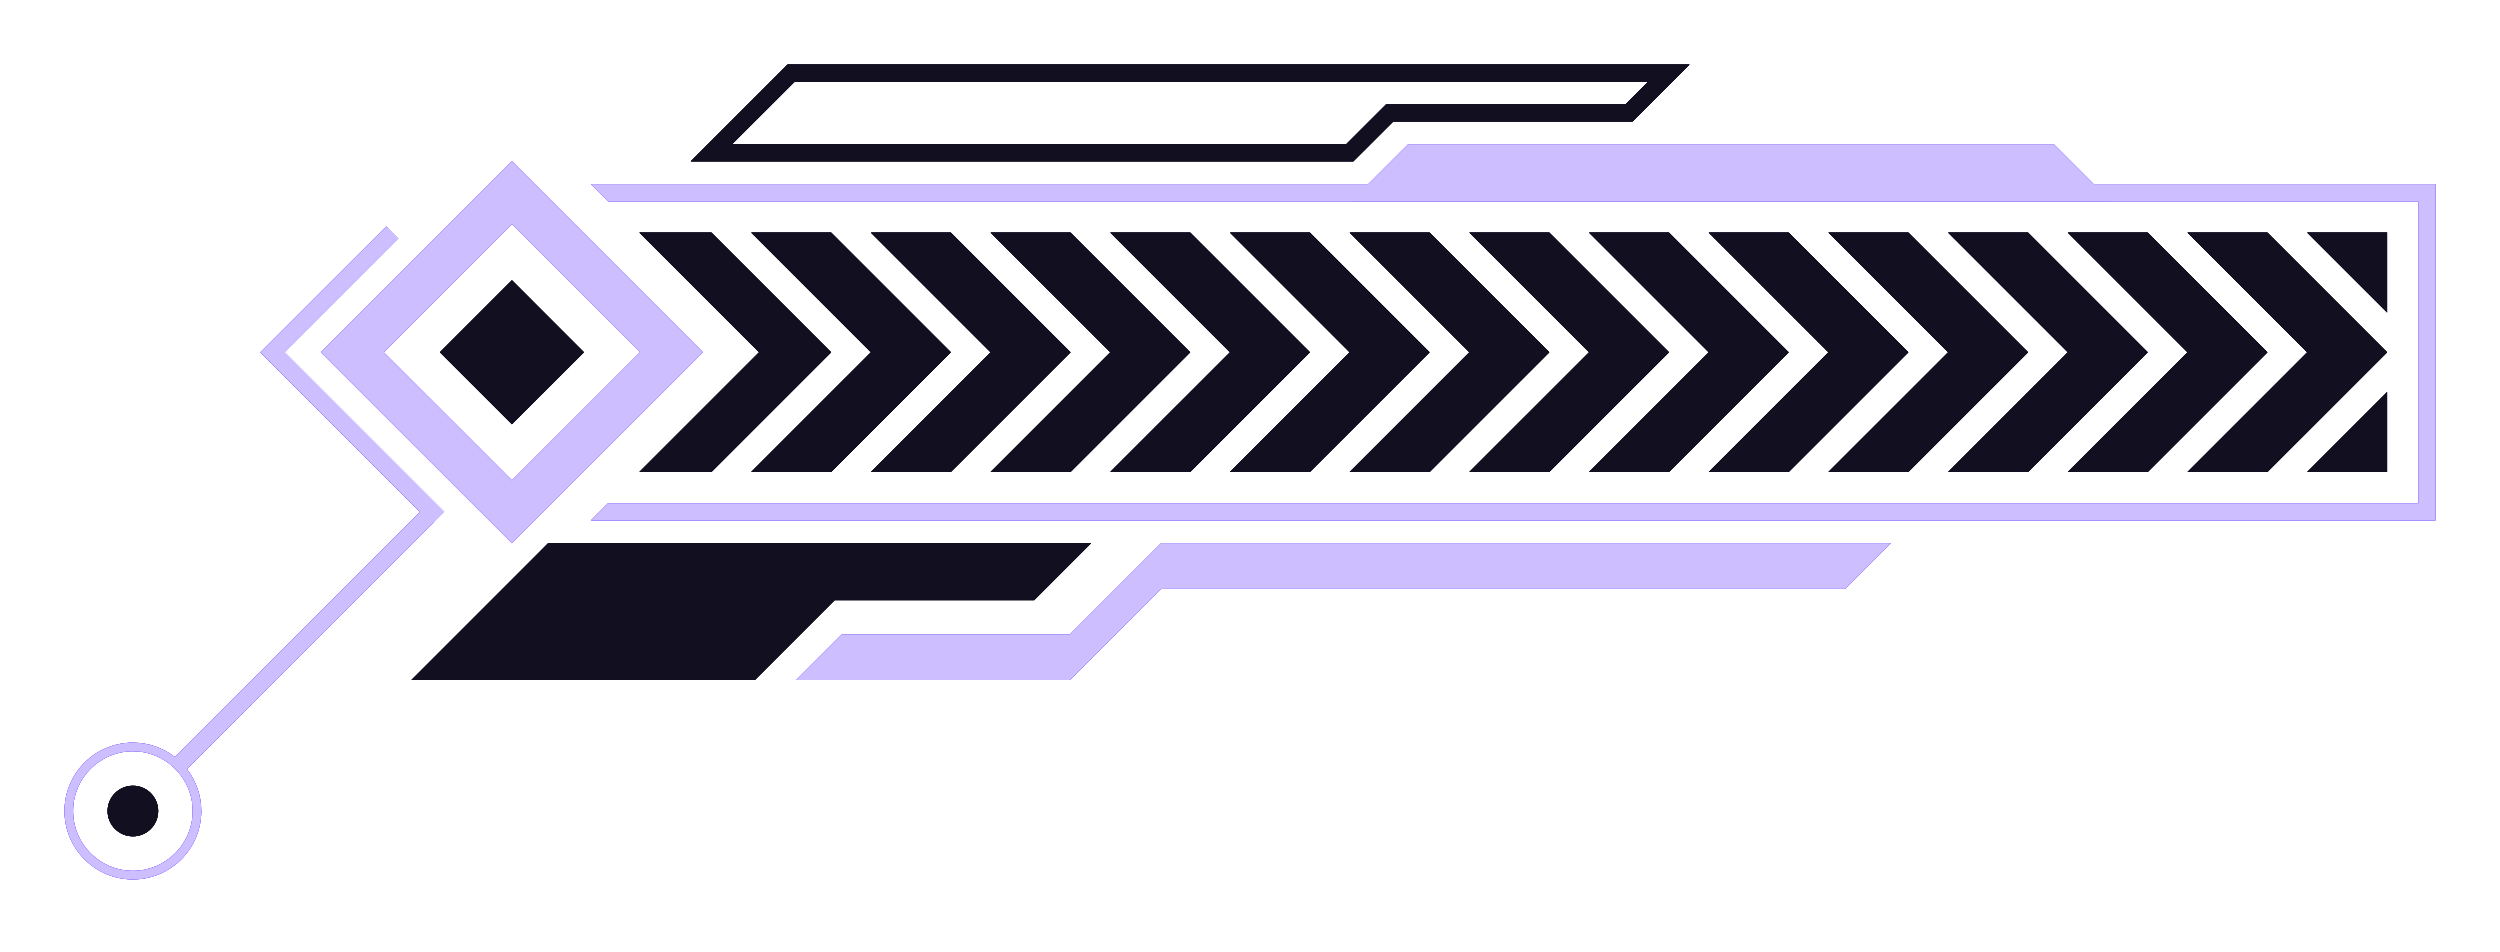 <?xml version="1.0" encoding="UTF-8"?> <svg xmlns="http://www.w3.org/2000/svg" width="310" height="118" viewBox="0 0 310 118" fill="none"><g filter="url(#filter0_f_600_3850)"><path d="M103.053 43.684L88.212 58.523H79.293L90.644 47.173L94.134 43.684L90.644 40.195L79.293 28.845H88.212L103.053 43.684Z" fill="#120F20"></path><path d="M93.16 28.844L108.002 43.684L93.16 58.523H103.055L117.896 43.684L103.055 28.844H93.16Z" fill="#120F20"></path><path d="M108.002 28.844L122.843 43.684L108.002 58.523H117.896L132.738 43.684L117.896 28.844H108.002Z" fill="#120F20"></path><path d="M122.843 28.844L137.685 43.684L122.843 58.523H132.738L147.579 43.684L132.738 28.844H122.843Z" fill="#120F20"></path><path d="M137.685 28.844L152.527 43.684L137.685 58.523H147.579L162.421 43.684L147.579 28.844H137.685Z" fill="#120F20"></path><path d="M152.527 28.844L167.368 43.684L152.527 58.523H162.421L177.263 43.684L162.421 28.844H152.527Z" fill="#120F20"></path><path d="M167.368 28.844L182.21 43.684L167.368 58.523H177.262L192.104 43.684L177.262 28.844H167.368Z" fill="#120F20"></path><path d="M182.21 28.844L197.051 43.684L182.21 58.523H192.104L206.946 43.684L192.104 28.844H182.21Z" fill="#120F20"></path><path d="M197.051 28.844L211.893 43.684L197.051 58.523H206.946L221.787 43.684L206.946 28.844H197.051Z" fill="#120F20"></path><path d="M211.893 28.844L226.734 43.684L211.893 58.523H221.787L236.629 43.684L221.787 28.844H211.893Z" fill="#120F20"></path><path d="M226.734 28.844L241.576 43.684L226.734 58.523H236.629L251.47 43.684L236.629 28.844H226.734Z" fill="#120F20"></path><path d="M241.576 28.844L256.418 43.684L241.576 58.523H251.47L266.312 43.684L251.47 28.844H241.576Z" fill="#120F20"></path><path d="M256.418 28.844L271.259 43.684L256.418 58.523H266.312L281.154 43.684L266.312 28.844H256.418Z" fill="#120F20"></path><path d="M271.259 28.844L286.101 43.684L271.259 58.523H281.154L295.995 43.684L281.154 28.844H271.259Z" fill="#120F20"></path><path d="M295.995 28.844H286.101L295.995 38.737V28.844Z" fill="#120F20"></path><path d="M295.995 48.63L286.101 58.523H295.995V48.63Z" fill="#120F20"></path><path d="M302 22.839V64.528H73.287L75.402 62.414H299.885V24.954H75.402L73.287 22.839H302Z" fill="#7F5CFF"></path><path d="M63.48 20.012L39.804 43.684L63.48 67.355L68.422 62.414L87.155 43.684L63.48 20.012ZM63.48 59.58L47.574 43.684L63.48 27.788L79.378 43.684L63.48 59.58Z" fill="#7F5CFF"></path><path d="M35.292 43.684L49.386 29.593L48.152 28.359L36.314 40.195L32.825 43.684L36.314 47.173L53.849 64.705L55.075 63.471L35.292 43.684Z" fill="white"></path><path d="M97.667 8L85.66 20.005H167.804L172.753 15.063H202.435L209.5 8H97.667ZM201.561 12.949H171.878L166.929 17.89H90.764L98.547 10.115H204.394L201.561 12.949Z" fill="#120F20"></path><path d="M254.657 17.891H174.628L167.564 24.954H261.721L254.657 17.891Z" fill="#7F5CFF"></path><path d="M135.287 67.356L128.23 74.419H103.49L93.599 84.316H51.029L62.246 73.101L67.985 67.356H135.287Z" fill="#120F20"></path><path d="M98.761 84.316L104.415 78.663H132.687L143.996 67.356H234.466L228.812 73.009H143.996L132.687 84.316H98.761Z" fill="#7F5CFF"></path><path d="M55.075 63.471L53.849 64.705L23.172 95.37L22.418 96.124C21.995 95.553 21.495 95.052 20.924 94.629L52.086 63.471L32.296 43.684L47.891 28.098L49.386 29.592L35.292 43.684L55.075 63.471Z" fill="#7F5CFF"></path><path d="M23.172 95.37C22.735 94.813 22.235 94.312 21.678 93.875C20.24 92.761 18.435 92.092 16.482 92.092C11.8 92.092 8 95.891 8 100.565C8 105.246 11.8 109.045 16.482 109.045C21.156 109.045 24.956 105.246 24.956 100.565C24.956 98.612 24.287 96.808 23.172 95.37ZM16.482 107.988C12.379 107.988 9.058 104.668 9.058 100.565C9.058 96.469 12.379 93.149 16.482 93.149C18.152 93.149 19.689 93.699 20.923 94.629C21.494 95.052 21.995 95.553 22.418 96.124C23.349 97.358 23.899 98.894 23.899 100.565C23.899 104.668 20.578 107.988 16.482 107.988Z" fill="#7F5CFF"></path><path d="M16.482 97.435C14.747 97.435 13.344 98.838 13.344 100.564C13.344 102.299 14.747 103.701 16.482 103.701C18.209 103.701 19.612 102.298 19.612 100.564C19.612 98.838 18.209 97.435 16.482 97.435Z" fill="#120F20"></path><path d="M63.479 34.759L54.554 43.684L63.479 52.601L72.398 43.684L63.479 34.759Z" fill="#120F20"></path></g><g filter="url(#filter1_f_600_3850)"><path d="M103.053 43.684L88.212 58.523H79.293L90.644 47.173L94.134 43.684L90.644 40.195L79.293 28.845H88.212L103.053 43.684Z" fill="#120F20"></path><path d="M93.16 28.844L108.002 43.684L93.16 58.523H103.055L117.896 43.684L103.055 28.844H93.16Z" fill="#120F20"></path><path d="M108.002 28.844L122.843 43.684L108.002 58.523H117.896L132.738 43.684L117.896 28.844H108.002Z" fill="#120F20"></path><path d="M122.843 28.844L137.685 43.684L122.843 58.523H132.738L147.579 43.684L132.738 28.844H122.843Z" fill="#120F20"></path><path d="M137.685 28.844L152.527 43.684L137.685 58.523H147.579L162.421 43.684L147.579 28.844H137.685Z" fill="#120F20"></path><path d="M152.527 28.844L167.368 43.684L152.527 58.523H162.421L177.263 43.684L162.421 28.844H152.527Z" fill="#120F20"></path><path d="M167.368 28.844L182.21 43.684L167.368 58.523H177.262L192.104 43.684L177.262 28.844H167.368Z" fill="#120F20"></path><path d="M182.21 28.844L197.051 43.684L182.21 58.523H192.104L206.946 43.684L192.104 28.844H182.21Z" fill="#120F20"></path><path d="M197.051 28.844L211.893 43.684L197.051 58.523H206.946L221.787 43.684L206.946 28.844H197.051Z" fill="#120F20"></path><path d="M211.893 28.844L226.734 43.684L211.893 58.523H221.787L236.629 43.684L221.787 28.844H211.893Z" fill="#120F20"></path><path d="M226.734 28.844L241.576 43.684L226.734 58.523H236.629L251.47 43.684L236.629 28.844H226.734Z" fill="#120F20"></path><path d="M241.576 28.844L256.418 43.684L241.576 58.523H251.47L266.312 43.684L251.47 28.844H241.576Z" fill="#120F20"></path><path d="M256.418 28.844L271.259 43.684L256.418 58.523H266.312L281.154 43.684L266.312 28.844H256.418Z" fill="#120F20"></path><path d="M271.259 28.844L286.101 43.684L271.259 58.523H281.154L295.995 43.684L281.154 28.844H271.259Z" fill="#120F20"></path><path d="M295.995 28.844H286.101L295.995 38.737V28.844Z" fill="#120F20"></path><path d="M295.995 48.63L286.101 58.523H295.995V48.63Z" fill="#120F20"></path><path d="M302 22.839V64.528H73.287L75.402 62.414H299.885V24.954H75.402L73.287 22.839H302Z" fill="#7F5CFF"></path><path d="M63.48 20.012L39.804 43.684L63.48 67.355L68.422 62.414L87.155 43.684L63.48 20.012ZM63.48 59.58L47.574 43.684L63.48 27.788L79.378 43.684L63.48 59.58Z" fill="#7F5CFF"></path><path d="M35.292 43.684L49.386 29.593L48.152 28.359L36.314 40.195L32.825 43.684L36.314 47.173L53.849 64.705L55.075 63.471L35.292 43.684Z" fill="white"></path><path d="M97.667 8L85.66 20.005H167.804L172.753 15.063H202.435L209.5 8H97.667ZM201.561 12.949H171.878L166.929 17.89H90.764L98.547 10.115H204.394L201.561 12.949Z" fill="#120F20"></path><path d="M254.657 17.891H174.628L167.564 24.954H261.721L254.657 17.891Z" fill="#7F5CFF"></path><path d="M135.287 67.356L128.23 74.419H103.49L93.599 84.316H51.029L62.246 73.101L67.985 67.356H135.287Z" fill="#120F20"></path><path d="M98.761 84.316L104.415 78.663H132.687L143.996 67.356H234.466L228.812 73.009H143.996L132.687 84.316H98.761Z" fill="#7F5CFF"></path><path d="M55.075 63.471L53.849 64.705L23.172 95.37L22.418 96.124C21.995 95.553 21.495 95.052 20.924 94.629L52.086 63.471L32.296 43.684L47.891 28.098L49.386 29.592L35.292 43.684L55.075 63.471Z" fill="#7F5CFF"></path><path d="M23.172 95.37C22.735 94.813 22.235 94.312 21.678 93.875C20.24 92.761 18.435 92.092 16.482 92.092C11.8 92.092 8 95.891 8 100.565C8 105.246 11.8 109.045 16.482 109.045C21.156 109.045 24.956 105.246 24.956 100.565C24.956 98.612 24.287 96.808 23.172 95.37ZM16.482 107.988C12.379 107.988 9.058 104.668 9.058 100.565C9.058 96.469 12.379 93.149 16.482 93.149C18.152 93.149 19.689 93.699 20.923 94.629C21.494 95.052 21.995 95.553 22.418 96.124C23.349 97.358 23.899 98.894 23.899 100.565C23.899 104.668 20.578 107.988 16.482 107.988Z" fill="#7F5CFF"></path><path d="M16.482 97.435C14.747 97.435 13.344 98.838 13.344 100.564C13.344 102.299 14.747 103.701 16.482 103.701C18.209 103.701 19.612 102.298 19.612 100.564C19.612 98.838 18.209 97.435 16.482 97.435Z" fill="#120F20"></path><path d="M63.479 34.759L54.554 43.684L63.479 52.601L72.398 43.684L63.479 34.759Z" fill="#120F20"></path></g><g filter="url(#filter2_f_600_3850)"><path d="M103.053 43.684L88.212 58.523H79.293L90.644 47.173L94.134 43.684L90.644 40.195L79.293 28.845H88.212L103.053 43.684Z" fill="#120F20"></path><path d="M93.16 28.844L108.002 43.684L93.16 58.523H103.055L117.896 43.684L103.055 28.844H93.16Z" fill="#120F20"></path><path d="M108.002 28.844L122.843 43.684L108.002 58.523H117.896L132.738 43.684L117.896 28.844H108.002Z" fill="#120F20"></path><path d="M122.843 28.844L137.685 43.684L122.843 58.523H132.738L147.579 43.684L132.738 28.844H122.843Z" fill="#120F20"></path><path d="M137.685 28.844L152.527 43.684L137.685 58.523H147.579L162.421 43.684L147.579 28.844H137.685Z" fill="#120F20"></path><path d="M152.527 28.844L167.368 43.684L152.527 58.523H162.421L177.263 43.684L162.421 28.844H152.527Z" fill="#120F20"></path><path d="M167.368 28.844L182.21 43.684L167.368 58.523H177.262L192.104 43.684L177.262 28.844H167.368Z" fill="#120F20"></path><path d="M182.21 28.844L197.051 43.684L182.21 58.523H192.104L206.946 43.684L192.104 28.844H182.21Z" fill="#120F20"></path><path d="M197.051 28.844L211.893 43.684L197.051 58.523H206.946L221.787 43.684L206.946 28.844H197.051Z" fill="#120F20"></path><path d="M211.893 28.844L226.734 43.684L211.893 58.523H221.787L236.629 43.684L221.787 28.844H211.893Z" fill="#120F20"></path><path d="M226.734 28.844L241.576 43.684L226.734 58.523H236.629L251.47 43.684L236.629 28.844H226.734Z" fill="#120F20"></path><path d="M241.576 28.844L256.418 43.684L241.576 58.523H251.47L266.312 43.684L251.47 28.844H241.576Z" fill="#120F20"></path><path d="M256.418 28.844L271.259 43.684L256.418 58.523H266.312L281.154 43.684L266.312 28.844H256.418Z" fill="#120F20"></path><path d="M271.259 28.844L286.101 43.684L271.259 58.523H281.154L295.995 43.684L281.154 28.844H271.259Z" fill="#120F20"></path><path d="M295.995 28.844H286.101L295.995 38.737V28.844Z" fill="#120F20"></path><path d="M295.995 48.63L286.101 58.523H295.995V48.63Z" fill="#120F20"></path><path d="M302 22.839V64.528H73.287L75.402 62.414H299.885V24.954H75.402L73.287 22.839H302Z" fill="#7F5CFF"></path><path d="M63.48 20.012L39.804 43.684L63.48 67.355L68.422 62.414L87.155 43.684L63.48 20.012ZM63.48 59.58L47.574 43.684L63.48 27.788L79.378 43.684L63.48 59.58Z" fill="#7F5CFF"></path><path d="M35.292 43.684L49.386 29.593L48.152 28.359L36.314 40.195L32.825 43.684L36.314 47.173L53.849 64.705L55.075 63.471L35.292 43.684Z" fill="white"></path><path d="M97.667 8L85.66 20.005H167.804L172.753 15.063H202.435L209.5 8H97.667ZM201.561 12.949H171.878L166.929 17.89H90.764L98.547 10.115H204.394L201.561 12.949Z" fill="#120F20"></path><path d="M254.657 17.891H174.628L167.564 24.954H261.721L254.657 17.891Z" fill="#7F5CFF"></path><path d="M135.287 67.356L128.23 74.419H103.49L93.599 84.316H51.029L62.246 73.101L67.985 67.356H135.287Z" fill="#120F20"></path><path d="M98.761 84.316L104.415 78.663H132.687L143.996 67.356H234.466L228.812 73.009H143.996L132.687 84.316H98.761Z" fill="#7F5CFF"></path><path d="M55.075 63.471L53.849 64.705L23.172 95.37L22.418 96.124C21.995 95.553 21.495 95.052 20.924 94.629L52.086 63.471L32.296 43.684L47.891 28.098L49.386 29.592L35.292 43.684L55.075 63.471Z" fill="#7F5CFF"></path><path d="M23.172 95.37C22.735 94.813 22.235 94.312 21.678 93.875C20.24 92.761 18.435 92.092 16.482 92.092C11.8 92.092 8 95.891 8 100.565C8 105.246 11.8 109.045 16.482 109.045C21.156 109.045 24.956 105.246 24.956 100.565C24.956 98.612 24.287 96.808 23.172 95.37ZM16.482 107.988C12.379 107.988 9.058 104.668 9.058 100.565C9.058 96.469 12.379 93.149 16.482 93.149C18.152 93.149 19.689 93.699 20.923 94.629C21.494 95.052 21.995 95.553 22.418 96.124C23.349 97.358 23.899 98.894 23.899 100.565C23.899 104.668 20.578 107.988 16.482 107.988Z" fill="#7F5CFF"></path><path d="M16.482 97.435C14.747 97.435 13.344 98.838 13.344 100.564C13.344 102.299 14.747 103.701 16.482 103.701C18.209 103.701 19.612 102.298 19.612 100.564C19.612 98.838 18.209 97.435 16.482 97.435Z" fill="#120F20"></path><path d="M63.479 34.759L54.554 43.684L63.479 52.601L72.398 43.684L63.479 34.759Z" fill="#120F20"></path></g><g filter="url(#filter3_f_600_3850)"><path d="M103.053 43.684L88.212 58.523H79.293L90.644 47.173L94.134 43.684L90.644 40.195L79.293 28.845H88.212L103.053 43.684Z" fill="#120F20"></path><path d="M93.16 28.844L108.002 43.684L93.16 58.523H103.055L117.896 43.684L103.055 28.844H93.16Z" fill="#120F20"></path><path d="M108.002 28.844L122.843 43.684L108.002 58.523H117.896L132.738 43.684L117.896 28.844H108.002Z" fill="#120F20"></path><path d="M122.843 28.844L137.685 43.684L122.843 58.523H132.738L147.579 43.684L132.738 28.844H122.843Z" fill="#120F20"></path><path d="M137.685 28.844L152.527 43.684L137.685 58.523H147.579L162.421 43.684L147.579 28.844H137.685Z" fill="#120F20"></path><path d="M152.527 28.844L167.368 43.684L152.527 58.523H162.421L177.263 43.684L162.421 28.844H152.527Z" fill="#120F20"></path><path d="M167.368 28.844L182.21 43.684L167.368 58.523H177.262L192.104 43.684L177.262 28.844H167.368Z" fill="#120F20"></path><path d="M182.21 28.844L197.051 43.684L182.21 58.523H192.104L206.946 43.684L192.104 28.844H182.21Z" fill="#120F20"></path><path d="M197.051 28.844L211.893 43.684L197.051 58.523H206.946L221.787 43.684L206.946 28.844H197.051Z" fill="#120F20"></path><path d="M211.893 28.844L226.734 43.684L211.893 58.523H221.787L236.629 43.684L221.787 28.844H211.893Z" fill="#120F20"></path><path d="M226.734 28.844L241.576 43.684L226.734 58.523H236.629L251.47 43.684L236.629 28.844H226.734Z" fill="#120F20"></path><path d="M241.576 28.844L256.418 43.684L241.576 58.523H251.47L266.312 43.684L251.47 28.844H241.576Z" fill="#120F20"></path><path d="M256.418 28.844L271.259 43.684L256.418 58.523H266.312L281.154 43.684L266.312 28.844H256.418Z" fill="#120F20"></path><path d="M271.259 28.844L286.101 43.684L271.259 58.523H281.154L295.995 43.684L281.154 28.844H271.259Z" fill="#120F20"></path><path d="M295.995 28.844H286.101L295.995 38.737V28.844Z" fill="#120F20"></path><path d="M295.995 48.63L286.101 58.523H295.995V48.63Z" fill="#120F20"></path><path d="M302 22.839V64.528H73.287L75.402 62.414H299.885V24.954H75.402L73.287 22.839H302Z" fill="#7F5CFF"></path><path d="M63.48 20.012L39.804 43.684L63.48 67.355L68.422 62.414L87.155 43.684L63.48 20.012ZM63.48 59.58L47.574 43.684L63.48 27.788L79.378 43.684L63.48 59.58Z" fill="#7F5CFF"></path><path d="M35.292 43.684L49.386 29.593L48.152 28.359L36.314 40.195L32.825 43.684L36.314 47.173L53.849 64.705L55.075 63.471L35.292 43.684Z" fill="white"></path><path d="M97.667 8L85.66 20.005H167.804L172.753 15.063H202.435L209.5 8H97.667ZM201.561 12.949H171.878L166.929 17.89H90.764L98.547 10.115H204.394L201.561 12.949Z" fill="#120F20"></path><path d="M254.657 17.891H174.628L167.564 24.954H261.721L254.657 17.891Z" fill="#7F5CFF"></path><path d="M135.287 67.356L128.23 74.419H103.49L93.599 84.316H51.029L62.246 73.101L67.985 67.356H135.287Z" fill="#120F20"></path><path d="M98.761 84.316L104.415 78.663H132.687L143.996 67.356H234.466L228.812 73.009H143.996L132.687 84.316H98.761Z" fill="#7F5CFF"></path><path d="M55.075 63.471L53.849 64.705L23.172 95.37L22.418 96.124C21.995 95.553 21.495 95.052 20.924 94.629L52.086 63.471L32.296 43.684L47.891 28.098L49.386 29.592L35.292 43.684L55.075 63.471Z" fill="#7F5CFF"></path><path d="M23.172 95.37C22.735 94.813 22.235 94.312 21.678 93.875C20.24 92.761 18.435 92.092 16.482 92.092C11.8 92.092 8 95.891 8 100.565C8 105.246 11.8 109.045 16.482 109.045C21.156 109.045 24.956 105.246 24.956 100.565C24.956 98.612 24.287 96.808 23.172 95.37ZM16.482 107.988C12.379 107.988 9.058 104.668 9.058 100.565C9.058 96.469 12.379 93.149 16.482 93.149C18.152 93.149 19.689 93.699 20.923 94.629C21.494 95.052 21.995 95.553 22.418 96.124C23.349 97.358 23.899 98.894 23.899 100.565C23.899 104.668 20.578 107.988 16.482 107.988Z" fill="#7F5CFF"></path><path d="M16.482 97.435C14.747 97.435 13.344 98.838 13.344 100.564C13.344 102.299 14.747 103.701 16.482 103.701C18.209 103.701 19.612 102.298 19.612 100.564C19.612 98.838 18.209 97.435 16.482 97.435Z" fill="#120F20"></path><path d="M63.479 34.759L54.554 43.684L63.479 52.601L72.398 43.684L63.479 34.759Z" fill="#120F20"></path></g><path d="M103.053 43.684L88.212 58.523H79.293L90.644 47.173L94.134 43.684L90.644 40.195L79.293 28.845H88.212L103.053 43.684Z" fill="#120F20"></path><path d="M93.16 28.844L108.002 43.684L93.16 58.523H103.055L117.896 43.684L103.055 28.844H93.16Z" fill="#120F20"></path><path d="M108.002 28.844L122.843 43.684L108.002 58.523H117.896L132.738 43.684L117.896 28.844H108.002Z" fill="#120F20"></path><path d="M122.843 28.844L137.685 43.684L122.843 58.523H132.738L147.579 43.684L132.738 28.844H122.843Z" fill="#120F20"></path><path d="M137.685 28.844L152.527 43.684L137.685 58.523H147.579L162.421 43.684L147.579 28.844H137.685Z" fill="#120F20"></path><path d="M152.527 28.844L167.368 43.684L152.527 58.523H162.421L177.263 43.684L162.421 28.844H152.527Z" fill="#120F20"></path><path d="M167.368 28.844L182.21 43.684L167.368 58.523H177.262L192.104 43.684L177.262 28.844H167.368Z" fill="#120F20"></path><path d="M182.21 28.844L197.051 43.684L182.21 58.523H192.104L206.946 43.684L192.104 28.844H182.21Z" fill="#120F20"></path><path d="M197.051 28.844L211.893 43.684L197.051 58.523H206.946L221.787 43.684L206.946 28.844H197.051Z" fill="#120F20"></path><path d="M211.893 28.844L226.734 43.684L211.893 58.523H221.787L236.629 43.684L221.787 28.844H211.893Z" fill="#120F20"></path><path d="M226.734 28.844L241.576 43.684L226.734 58.523H236.629L251.47 43.684L236.629 28.844H226.734Z" fill="#120F20"></path><path d="M241.576 28.844L256.418 43.684L241.576 58.523H251.47L266.312 43.684L251.47 28.844H241.576Z" fill="#120F20"></path><path d="M256.418 28.844L271.259 43.684L256.418 58.523H266.312L281.154 43.684L266.312 28.844H256.418Z" fill="#120F20"></path><path d="M271.259 28.844L286.101 43.684L271.259 58.523H281.154L295.995 43.684L281.154 28.844H271.259Z" fill="#120F20"></path><path d="M295.995 28.844H286.101L295.995 38.737V28.844Z" fill="#120F20"></path><path d="M295.995 48.63L286.101 58.523H295.995V48.63Z" fill="#120F20"></path><path d="M302 22.839V64.528H73.287L75.402 62.414H299.885V24.954H75.402L73.287 22.839H302Z" fill="#CDBFFF"></path><path d="M63.48 20.012L39.804 43.684L63.48 67.355L68.422 62.414L87.155 43.684L63.48 20.012ZM63.48 59.58L47.574 43.684L63.48 27.788L79.378 43.684L63.48 59.58Z" fill="#CDBFFF"></path><path d="M35.292 43.684L49.386 29.593L48.152 28.359L36.314 40.195L32.825 43.684L36.314 47.173L53.849 64.705L55.075 63.471L35.292 43.684Z" fill="white"></path><path d="M97.667 8L85.66 20.005H167.804L172.753 15.063H202.435L209.5 8H97.667ZM201.561 12.949H171.878L166.929 17.89H90.764L98.547 10.115H204.394L201.561 12.949Z" fill="#120F20"></path><path d="M254.657 17.891H174.628L167.564 24.954H261.721L254.657 17.891Z" fill="#CDBFFF"></path><path d="M135.287 67.356L128.23 74.419H103.49L93.599 84.316H51.029L62.246 73.101L67.985 67.356H135.287Z" fill="#120F20"></path><path d="M98.761 84.316L104.415 78.663H132.687L143.996 67.356H234.466L228.812 73.009H143.996L132.687 84.316H98.761Z" fill="#CDBFFF"></path><path d="M55.075 63.471L53.849 64.705L23.172 95.37L22.418 96.124C21.995 95.553 21.495 95.052 20.924 94.629L52.086 63.471L32.296 43.684L47.891 28.098L49.386 29.592L35.292 43.684L55.075 63.471Z" fill="#CDBFFF"></path><path d="M23.172 95.37C22.735 94.813 22.235 94.312 21.678 93.875C20.24 92.761 18.435 92.092 16.482 92.092C11.8 92.092 8 95.891 8 100.565C8 105.246 11.8 109.045 16.482 109.045C21.156 109.045 24.956 105.246 24.956 100.565C24.956 98.612 24.287 96.808 23.172 95.37ZM16.482 107.988C12.379 107.988 9.058 104.668 9.058 100.565C9.058 96.469 12.379 93.149 16.482 93.149C18.152 93.149 19.689 93.699 20.923 94.629C21.494 95.052 21.995 95.553 22.418 96.124C23.349 97.358 23.899 98.894 23.899 100.565C23.899 104.668 20.578 107.988 16.482 107.988Z" fill="#CDBFFF"></path><path d="M16.482 97.435C14.747 97.435 13.344 98.838 13.344 100.564C13.344 102.299 14.747 103.701 16.482 103.701C18.209 103.701 19.612 102.298 19.612 100.564C19.612 98.838 18.209 97.435 16.482 97.435Z" fill="#120F20"></path><path d="M63.479 34.759L54.554 43.684L63.479 52.601L72.398 43.684L63.479 34.759Z" fill="#120F20"></path><defs><filter id="filter0_f_600_3850" x="0" y="0" width="310" height="117.045" filterUnits="userSpaceOnUse" color-interpolation-filters="sRGB"><feFlood flood-opacity="0" result="BackgroundImageFix"></feFlood><feBlend mode="normal" in="SourceGraphic" in2="BackgroundImageFix" result="shape"></feBlend><feGaussianBlur stdDeviation="4" result="effect1_foregroundBlur_600_3850"></feGaussianBlur></filter><filter id="filter1_f_600_3850" x="0" y="0" width="310" height="117.045" filterUnits="userSpaceOnUse" color-interpolation-filters="sRGB"><feFlood flood-opacity="0" result="BackgroundImageFix"></feFlood><feBlend mode="normal" in="SourceGraphic" in2="BackgroundImageFix" result="shape"></feBlend><feGaussianBlur stdDeviation="4" result="effect1_foregroundBlur_600_3850"></feGaussianBlur></filter><filter id="filter2_f_600_3850" x="0" y="0" width="310" height="117.045" filterUnits="userSpaceOnUse" color-interpolation-filters="sRGB"><feFlood flood-opacity="0" result="BackgroundImageFix"></feFlood><feBlend mode="normal" in="SourceGraphic" in2="BackgroundImageFix" result="shape"></feBlend><feGaussianBlur stdDeviation="4" result="effect1_foregroundBlur_600_3850"></feGaussianBlur></filter><filter id="filter3_f_600_3850" x="0" y="0" width="310" height="117.045" filterUnits="userSpaceOnUse" color-interpolation-filters="sRGB"><feFlood flood-opacity="0" result="BackgroundImageFix"></feFlood><feBlend mode="normal" in="SourceGraphic" in2="BackgroundImageFix" result="shape"></feBlend><feGaussianBlur stdDeviation="4" result="effect1_foregroundBlur_600_3850"></feGaussianBlur></filter></defs></svg> 
